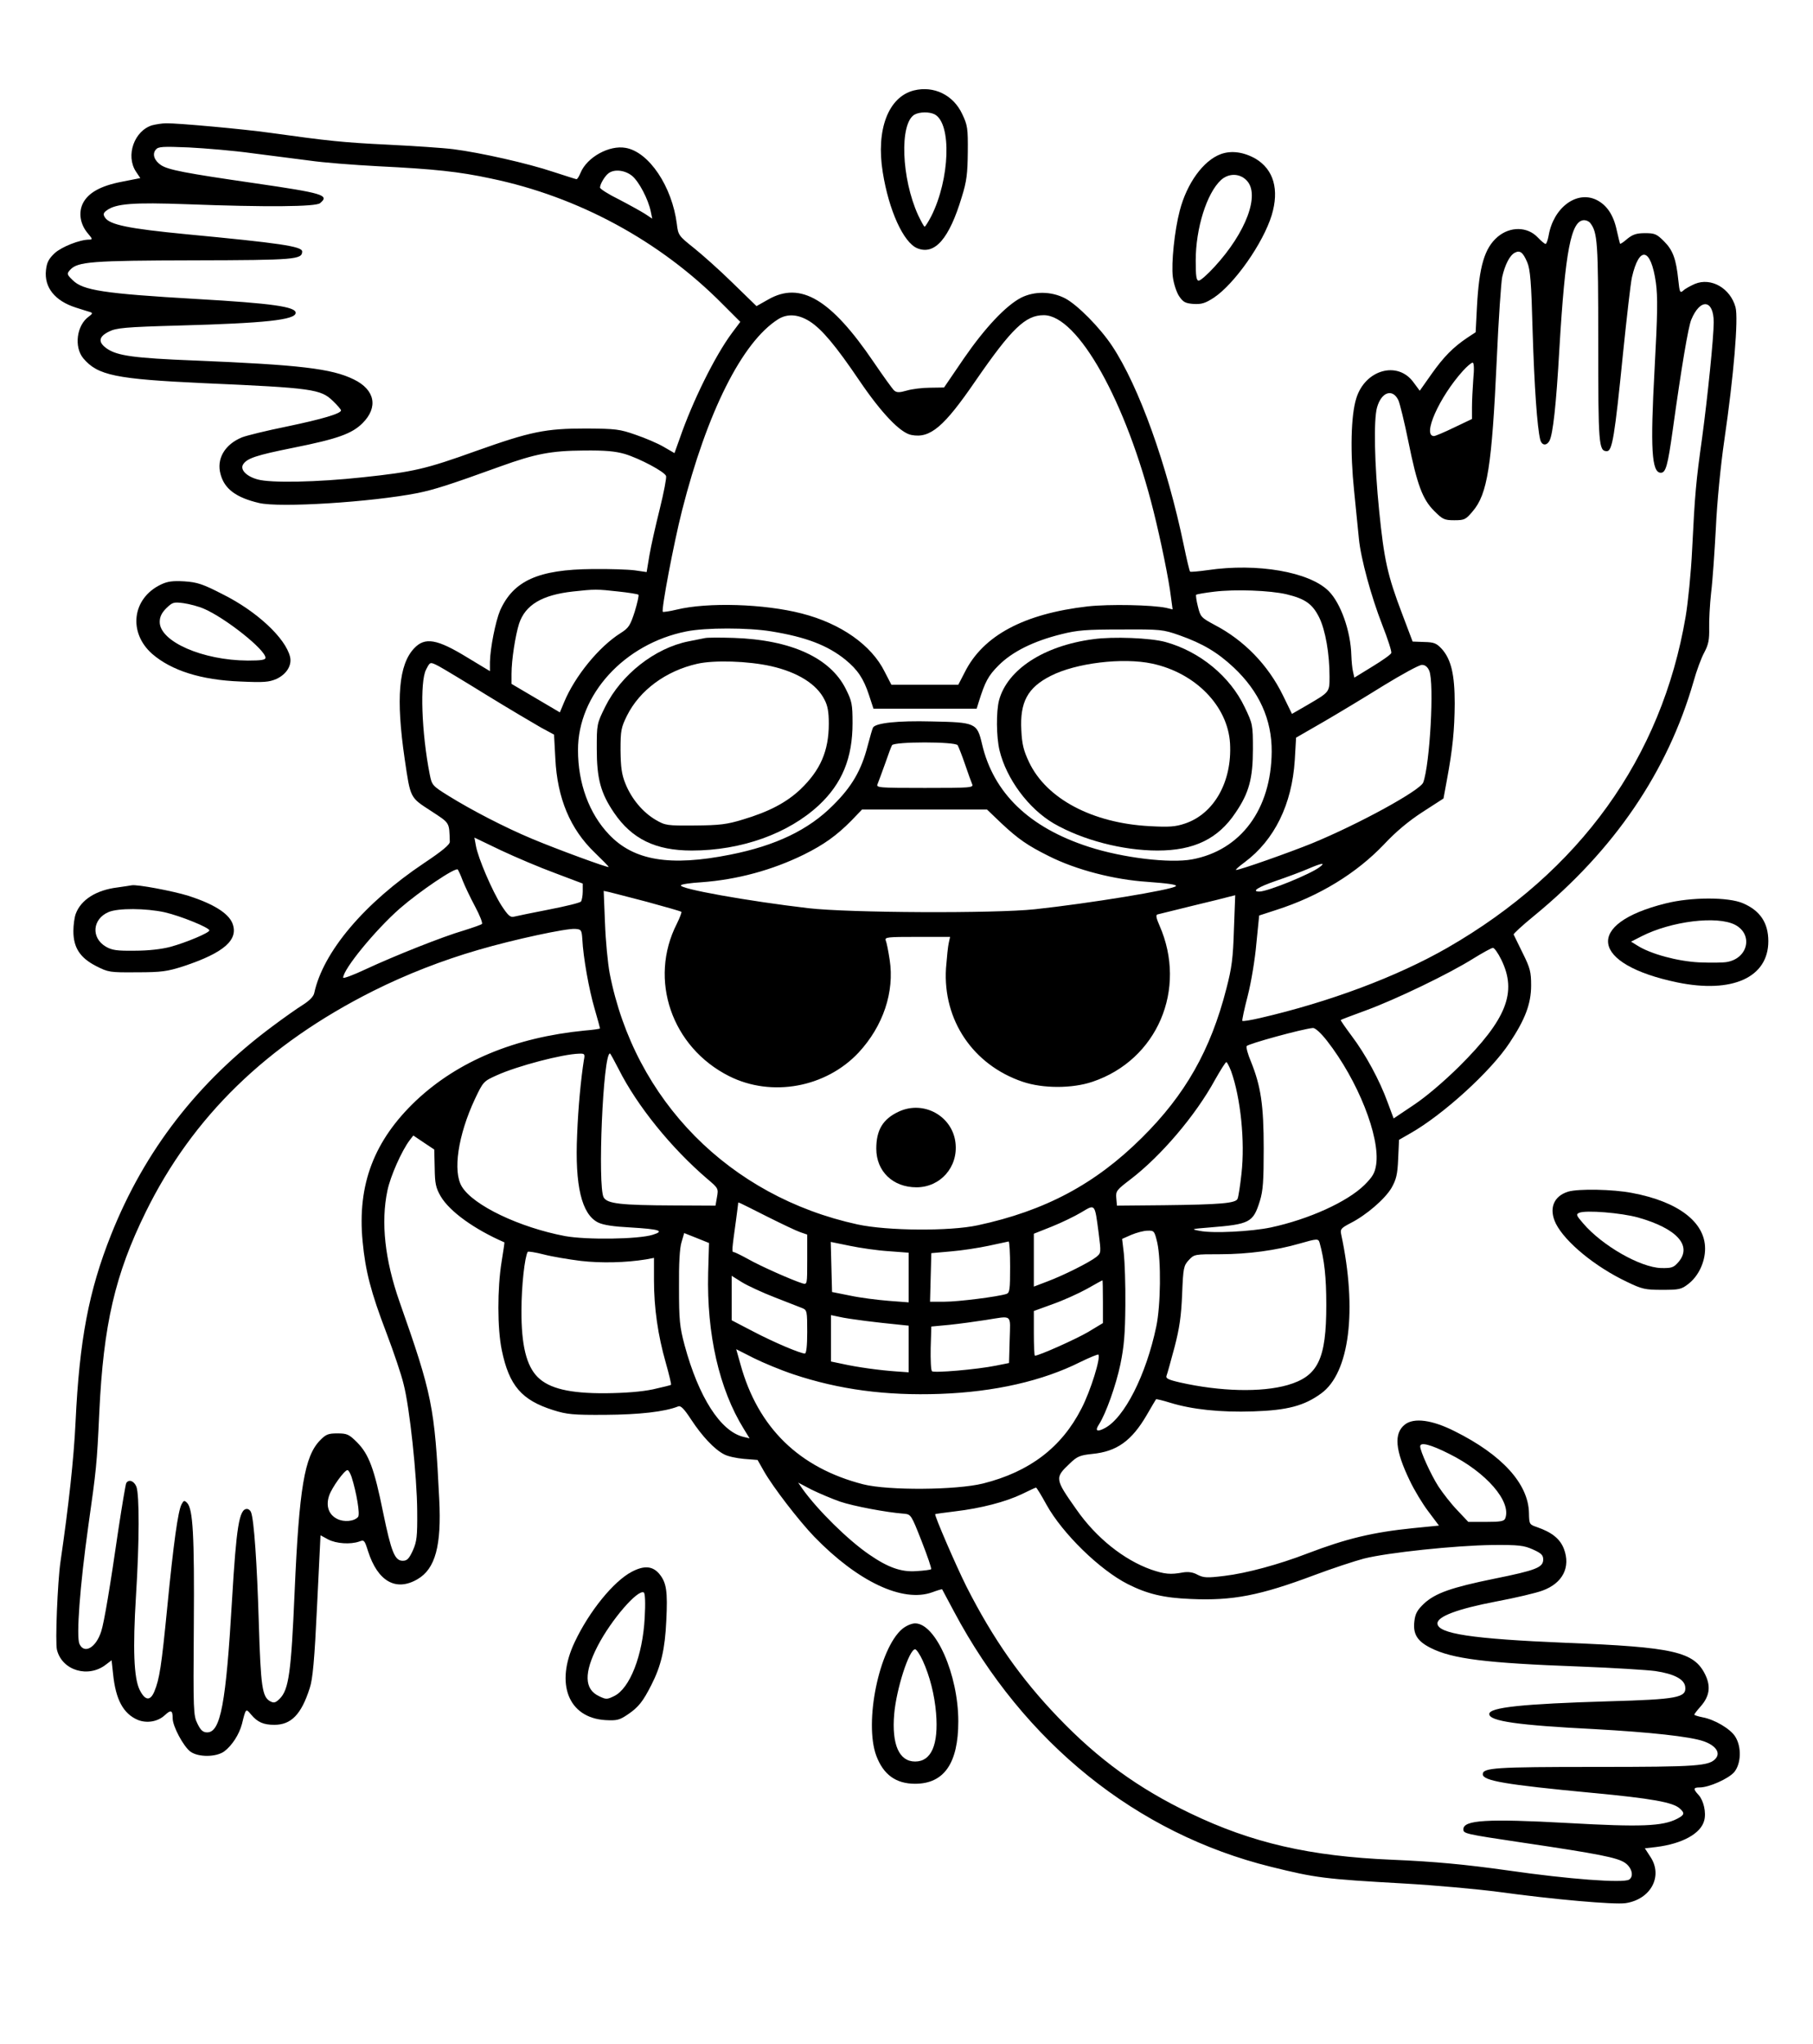 <?xml version="1.0" standalone="no"?>
<!DOCTYPE svg PUBLIC "-//W3C//DTD SVG 20010904//EN"
 "http://www.w3.org/TR/2001/REC-SVG-20010904/DTD/svg10.dtd">
<svg version="1.0" xmlns="http://www.w3.org/2000/svg"
 width="840pt" height="947pt" viewBox="0 0 840 947"
 preserveAspectRatio="xMidYMid meet">
<g transform="translate(0,947) scale(0.1,-0.1)"
fill="#000000" stroke="none">
<path d="M4234 9051 c-118 -30 -176 -181 -144 -379 28 -176 96 -326 160 -352
81 -33 148 44 206 237 23 73 27 109 28 208 1 110 -1 125 -26 177 -41 88 -131
132 -224 109z m97 -111 c79 -43 70 -300 -16 -471 -14 -27 -28 -49 -31 -49 -3
0 -16 24 -30 53 -78 171 -87 425 -17 466 23 13 69 14 94 1z"/>
<path d="M706 8890 c-84 -25 -125 -141 -76 -215 l20 -30 -86 -17 c-99 -19
-157 -52 -181 -102 -20 -43 -11 -95 23 -136 23 -27 24 -30 7 -30 -43 0 -127
-33 -160 -63 -27 -26 -36 -42 -40 -78 -9 -80 41 -143 139 -174 29 -9 59 -19
67 -21 11 -4 9 -8 -7 -20 -57 -40 -70 -141 -26 -194 67 -79 149 -96 559 -115
504 -22 541 -28 597 -82 21 -20 38 -40 38 -44 0 -15 -89 -41 -252 -75 -94 -19
-187 -42 -207 -50 -80 -33 -119 -100 -99 -171 18 -68 72 -108 178 -133 96 -23
521 4 735 46 77 16 142 36 385 124 161 58 234 72 385 73 100 1 144 -3 190 -16
69 -21 184 -82 191 -102 3 -7 -10 -75 -29 -152 -19 -76 -41 -173 -48 -215
l-13 -78 -55 8 c-31 4 -119 7 -196 6 -251 -2 -366 -54 -428 -192 -21 -50 -46
-175 -47 -239 l0 -42 -106 64 c-139 85 -195 95 -245 42 -72 -76 -85 -232 -44
-513 27 -183 24 -177 121 -240 90 -59 85 -51 88 -143 1 -13 -35 -43 -119 -99
-278 -186 -468 -412 -509 -602 -3 -16 -23 -36 -53 -55 -26 -16 -91 -62 -143
-101 -344 -256 -590 -574 -745 -963 -104 -261 -147 -488 -165 -869 -8 -170
-32 -388 -70 -648 -13 -90 -25 -374 -16 -407 24 -96 146 -132 228 -67 l25 19
7 -64 c12 -118 47 -183 114 -212 42 -17 93 -9 126 22 28 26 36 23 36 -15 0
-37 50 -130 82 -154 37 -27 120 -26 157 1 36 27 69 78 82 127 18 73 18 73 42
44 30 -36 58 -48 108 -48 78 0 125 48 164 170 14 42 22 129 34 381 l16 327 35
-19 c38 -20 104 -24 144 -10 23 9 25 7 41 -44 45 -141 130 -189 230 -130 82
48 111 155 100 370 -21 430 -33 486 -184 915 -68 194 -87 368 -56 515 14 67
66 184 103 233 l17 22 49 -33 48 -32 2 -85 c1 -73 5 -92 28 -132 42 -71 157
-153 295 -213 1 0 -5 -41 -13 -90 -20 -123 -20 -310 1 -410 34 -164 92 -231
238 -277 63 -20 92 -23 242 -22 156 1 274 14 337 39 12 5 27 -10 61 -62 50
-76 107 -137 152 -160 16 -9 57 -18 92 -21 l63 -5 30 -53 c43 -75 161 -228
233 -303 202 -208 410 -306 546 -257 24 9 45 15 46 14 1 -2 26 -48 55 -103
324 -609 846 -1029 1470 -1183 207 -51 243 -56 615 -77 143 -8 340 -26 439
-39 247 -34 536 -60 588 -52 118 18 175 127 113 217 l-24 37 52 6 c122 15 208
63 223 123 10 37 -3 93 -26 118 -26 28 -25 35 5 35 43 0 133 40 160 71 32 39
35 116 5 164 -22 36 -96 80 -152 90 -21 4 -38 10 -38 12 0 3 13 20 30 39 41
47 47 92 21 146 -52 107 -145 128 -646 148 -433 18 -595 42 -595 90 0 32 93
67 270 101 91 17 188 40 217 51 93 34 131 108 99 193 -18 47 -56 77 -125 101
-35 12 -36 13 -37 66 -3 135 -125 269 -344 378 -105 53 -189 64 -231 31 -52
-41 -45 -119 22 -258 21 -45 61 -111 88 -146 l48 -64 -121 -12 c-186 -19 -307
-48 -488 -117 -132 -51 -283 -92 -385 -104 -80 -10 -96 -9 -124 5 -21 12 -43
15 -68 11 -58 -11 -85 -8 -147 13 -127 45 -256 148 -347 279 -100 142 -101
146 -30 213 33 32 46 38 104 44 113 11 182 60 252 180 22 39 42 71 43 73 1 2
31 -5 66 -16 101 -31 231 -45 384 -40 159 5 237 26 315 83 132 95 168 387 93
737 -5 24 -1 29 43 52 73 37 159 111 190 163 22 39 28 62 31 135 l4 88 54 31
c151 86 372 287 458 418 72 108 100 181 100 266 0 62 -4 80 -39 150 -21 44
-41 83 -42 86 -2 3 40 42 94 86 372 305 619 668 739 1084 14 51 37 113 51 138
19 36 23 59 22 111 -1 36 3 110 9 165 7 55 16 190 22 300 5 114 22 289 39 405
44 301 66 565 52 617 -24 88 -113 139 -188 108 -20 -9 -45 -22 -54 -31 -15
-13 -17 -9 -23 48 -10 98 -25 139 -66 180 -34 34 -43 38 -88 38 -40 0 -57 -6
-82 -26 -17 -15 -32 -25 -34 -23 -1 2 -8 30 -15 61 -15 72 -46 118 -94 142
-92 45 -200 -36 -222 -166 -4 -21 -10 -38 -14 -38 -4 0 -20 13 -36 30 -48 51
-128 52 -186 3 -61 -52 -86 -137 -96 -325 l-6 -117 -38 -25 c-67 -45 -110 -89
-166 -168 l-55 -78 -29 39 c-73 101 -224 59 -265 -74 -25 -79 -29 -249 -10
-430 9 -88 19 -187 22 -220 9 -93 57 -268 108 -399 26 -66 45 -125 42 -131 -2
-7 -42 -35 -88 -63 l-83 -51 -6 27 c-4 15 -7 50 -8 77 -3 111 -49 241 -105
297 -89 89 -331 131 -561 97 -42 -6 -78 -9 -81 -7 -3 3 -16 58 -29 121 -78
375 -208 737 -332 924 -57 86 -161 191 -218 221 -64 33 -142 34 -204 3 -71
-37 -167 -139 -265 -281 l-92 -135 -65 -1 c-35 0 -83 -6 -107 -13 -35 -10 -47
-10 -59 0 -8 7 -51 67 -96 133 -197 290 -338 374 -487 289 l-55 -31 -110 107
c-60 59 -142 132 -181 163 -69 55 -72 59 -78 110 -22 174 -129 334 -237 353
-76 14 -179 -43 -209 -115 -7 -17 -15 -30 -19 -30 -3 0 -52 16 -108 34 -116
39 -337 89 -463 105 -47 6 -184 15 -305 21 -205 10 -272 17 -545 55 -120 17
-428 45 -480 44 -19 0 -48 -5 -64 -9z m464 -130 c85 -11 205 -26 265 -34 61
-9 202 -20 315 -26 263 -13 376 -25 525 -57 404 -84 783 -289 1072 -581 l83
-83 -39 -52 c-78 -105 -182 -315 -242 -489 l-24 -67 -50 29 c-27 16 -86 41
-130 56 -74 26 -92 28 -230 29 -188 0 -256 -14 -509 -104 -234 -84 -289 -97
-525 -122 -212 -23 -427 -27 -487 -10 -52 14 -82 45 -68 69 18 29 60 43 234
78 205 41 271 65 320 114 73 73 58 154 -40 202 -103 51 -253 68 -740 88 -278
11 -355 22 -403 54 -44 30 -41 56 8 80 34 17 73 21 325 28 399 11 540 26 540
59 0 28 -109 44 -460 64 -430 25 -526 40 -573 87 -28 27 -28 30 -12 48 35 38
99 43 575 44 468 1 500 4 500 41 0 24 -106 39 -537 80 -269 26 -356 44 -377
78 -9 14 -7 21 8 32 42 32 124 38 371 29 369 -14 599 -12 618 5 45 37 15 46
-301 92 -325 47 -402 62 -436 84 -31 21 -42 51 -24 72 11 14 32 15 153 10 77
-4 210 -15 295 -27z m1759 -105 c32 -27 74 -107 86 -164 l7 -34 -33 22 c-19
12 -73 42 -121 67 -49 24 -88 49 -88 55 0 16 22 53 39 66 27 21 77 15 110 -12z
m4438 -217 c35 -44 38 -88 38 -553 0 -474 2 -505 40 -505 25 0 36 67 75 455
17 165 35 323 41 350 34 149 88 138 111 -24 9 -66 8 -144 -6 -401 -20 -367
-14 -480 29 -480 23 0 32 33 55 197 41 295 72 478 86 512 42 101 104 94 104
-12 0 -69 -28 -345 -54 -537 -28 -201 -33 -253 -46 -516 -5 -106 -19 -245 -30
-310 -111 -655 -491 -1182 -1103 -1534 -235 -135 -549 -252 -869 -326 -43 -10
-80 -16 -82 -13 -2 2 9 55 25 116 16 62 34 171 40 242 l13 130 80 26 c199 64
370 169 498 303 55 59 115 109 180 151 l96 62 16 87 c27 145 35 231 36 353 0
133 -16 203 -59 252 -25 27 -36 32 -82 33 l-54 2 -48 127 c-69 181 -84 252
-107 478 -22 218 -26 421 -10 479 20 72 72 90 99 34 7 -16 28 -101 46 -190 41
-203 66 -269 120 -323 39 -39 47 -43 93 -43 47 0 53 3 85 41 69 80 89 209 112
707 8 183 20 354 25 379 13 57 35 100 58 112 24 13 38 3 58 -44 14 -33 19 -91
25 -320 8 -259 21 -443 35 -501 7 -28 29 -31 43 -6 16 31 31 162 46 427 27
454 54 595 115 595 10 0 22 -6 27 -12z m-3615 -457 c56 -36 120 -112 229 -273
103 -152 191 -244 242 -253 87 -17 151 38 297 251 167 242 231 304 316 304
158 0 382 -400 509 -910 33 -132 71 -317 80 -394 l8 -59 -29 7 c-65 14 -264
18 -364 7 -296 -34 -485 -135 -570 -305 l-30 -58 -155 0 -155 0 -31 60 c-61
124 -204 224 -384 270 -174 45 -436 53 -580 18 -33 -8 -62 -12 -64 -10 -8 8
50 315 89 469 116 456 278 780 445 886 43 27 93 24 147 -10z m3074 -268 c-3
-42 -6 -100 -6 -130 l0 -54 -82 -39 c-45 -22 -88 -40 -94 -40 -56 0 24 180
134 302 19 21 39 38 45 38 6 0 8 -26 3 -77z m-3962 -983 c48 -5 91 -12 94 -15
3 -3 -5 -38 -17 -78 -21 -65 -28 -76 -66 -100 -100 -63 -211 -199 -261 -319
l-20 -48 -112 66 -112 66 0 46 c0 66 18 179 35 233 29 87 106 133 250 149 100
11 111 11 209 0z m3097 -13 c87 -21 120 -45 151 -107 29 -59 48 -168 48 -274
0 -73 1 -71 -103 -132 l-71 -41 -42 86 c-69 141 -180 255 -316 326 -63 34 -66
37 -78 86 -7 27 -10 52 -8 54 2 2 40 9 83 14 97 12 260 6 336 -12z m-2386
-172 c159 -26 259 -64 342 -131 57 -47 84 -87 109 -163 l21 -64 239 0 239 0 9
29 c30 96 44 123 93 172 63 63 161 112 290 144 75 19 116 22 278 22 183 1 193
0 270 -27 107 -38 175 -78 251 -149 118 -111 177 -241 176 -390 -2 -267 -143
-457 -369 -499 -103 -19 -321 7 -478 58 -276 89 -442 249 -495 476 -23 98 -29
101 -235 105 -154 4 -257 -7 -270 -28 -3 -5 -14 -43 -25 -85 -29 -113 -73
-189 -160 -275 -113 -114 -265 -187 -476 -229 -280 -56 -448 -28 -563 94 -92
97 -143 237 -143 390 -1 257 215 493 502 550 89 18 286 18 395 0z m-1542 -161
c17 -9 117 -69 222 -134 104 -64 218 -131 251 -150 l61 -33 6 -111 c9 -184 69
-327 183 -436 35 -34 64 -63 64 -66 0 -6 -237 81 -354 130 -127 53 -281 133
-389 200 -74 46 -76 49 -86 99 -38 193 -46 429 -17 485 19 37 18 37 59 16z
m4589 -21 c24 -57 3 -435 -28 -518 -15 -37 -297 -192 -516 -282 -109 -44 -333
-123 -351 -123 -5 0 13 16 40 36 138 103 219 268 232 473 l6 104 125 72 c69
40 195 116 280 169 85 52 165 96 178 96 15 0 26 -9 34 -27z m-2185 -345 c4 -7
20 -47 34 -88 14 -41 29 -83 33 -92 8 -17 -6 -18 -219 -18 -213 0 -227 1 -219
18 4 9 19 51 34 92 14 41 29 81 33 88 11 17 292 17 304 0z m204 -363 c76 -71
120 -102 219 -151 127 -64 303 -109 456 -119 95 -7 139 -13 132 -20 -17 -17
-402 -80 -653 -107 -188 -20 -860 -17 -1050 5 -281 33 -600 90 -590 106 2 5
45 11 94 14 166 12 328 56 475 128 93 46 153 89 221 158 l49 51 289 0 290 0
68 -65z m-2068 -230 l127 -48 0 -36 c0 -20 -4 -41 -8 -47 -4 -6 -70 -22 -147
-37 -77 -15 -150 -30 -162 -33 -18 -5 -28 3 -60 52 -42 66 -108 219 -118 276
l-7 38 123 -59 c68 -32 181 -80 252 -106z m3542 29 c-40 -32 -241 -114 -280
-114 -39 0 -6 21 78 50 50 17 117 42 147 55 65 28 83 30 55 9z m-3971 -64 c10
-25 35 -78 57 -119 22 -41 36 -77 32 -81 -4 -4 -42 -17 -83 -30 -97 -28 -323
-118 -456 -180 -57 -27 -104 -44 -104 -39 0 39 149 221 263 321 92 80 258 192
268 180 3 -4 14 -27 23 -52z m855 -98 c84 -23 155 -43 158 -46 2 -2 -7 -27
-21 -55 -132 -259 -24 -572 242 -706 197 -99 448 -53 600 109 114 123 167 281
144 430 -6 40 -14 80 -18 89 -6 16 7 17 146 17 l152 0 -6 -27 c-4 -16 -9 -68
-13 -118 -15 -240 125 -448 355 -526 94 -32 230 -32 324 0 300 101 440 429
310 724 -15 34 -18 49 -9 51 7 2 80 20 162 40 83 20 161 39 174 43 l24 6 -6
-159 c-4 -133 -10 -178 -35 -274 -73 -285 -191 -492 -391 -690 -216 -215 -449
-339 -761 -406 -129 -28 -419 -26 -557 4 -593 129 -1033 574 -1148 1162 -9 47
-19 152 -22 234 l-6 149 24 -5 c13 -3 93 -24 178 -46z m-301 -172 c4 -84 31
-235 57 -323 14 -48 25 -89 25 -91 0 -2 -33 -7 -72 -10 -323 -32 -585 -141
-780 -324 -195 -185 -273 -389 -248 -652 13 -138 38 -235 111 -426 33 -87 69
-193 79 -236 28 -107 62 -426 63 -588 1 -118 -2 -141 -20 -182 -18 -39 -27
-48 -47 -48 -37 0 -53 40 -91 224 -41 203 -66 269 -120 324 -38 38 -47 42 -92
42 -42 0 -53 -4 -81 -33 -71 -74 -96 -219 -117 -702 -16 -373 -27 -452 -69
-494 -19 -19 -27 -21 -44 -12 -37 20 -44 66 -53 366 -8 269 -22 476 -36 510
-3 8 -11 15 -19 15 -36 0 -49 -84 -69 -422 -28 -480 -53 -613 -115 -613 -19 0
-30 9 -45 40 -19 38 -20 57 -17 455 3 418 -4 540 -31 568 -13 13 -16 12 -26
-7 -16 -30 -37 -178 -66 -476 -27 -275 -36 -333 -60 -391 -19 -45 -43 -42 -68
8 -27 55 -32 191 -17 435 16 252 16 468 2 506 -11 27 -35 36 -47 17 -3 -5 -19
-101 -36 -212 -39 -270 -67 -436 -80 -475 -24 -76 -79 -107 -101 -58 -15 34 2
267 41 545 37 262 40 285 51 526 19 408 73 640 215 929 217 442 561 777 1055
1025 152 76 318 141 487 190 164 48 406 100 448 97 28 -2 30 -5 33 -47z m4258
-96 c74 -151 24 -276 -195 -494 -71 -70 -153 -140 -210 -178 l-94 -63 -28 75
c-37 102 -102 222 -167 308 -29 39 -52 72 -50 73 2 2 55 22 118 45 136 50 382
168 495 239 44 27 85 50 92 50 6 1 24 -24 39 -55z m-808 -375 c143 -183 247
-445 228 -574 -6 -39 -16 -56 -54 -94 -79 -78 -257 -159 -434 -197 -91 -19
-268 -28 -328 -16 -44 8 -43 9 45 16 186 15 201 23 232 122 15 48 18 93 18
244 0 200 -13 288 -59 402 -14 33 -23 65 -20 72 4 10 259 80 307 84 10 1 36
-22 65 -59z m-3443 -91 c-13 -83 -26 -215 -31 -343 -11 -238 21 -370 97 -408
25 -12 72 -19 150 -23 134 -8 161 -16 103 -34 -67 -21 -307 -24 -406 -6 -211
40 -425 142 -478 229 -43 70 -18 238 60 405 39 82 40 83 102 111 95 43 304 98
381 100 26 1 28 -1 22 -31z m161 -40 c86 -171 244 -366 411 -509 51 -43 52
-45 45 -84 l-7 -40 -195 1 c-244 1 -306 8 -323 37 -29 52 -3 667 29 667 2 0
20 -33 40 -72z m2838 -10 c44 -123 65 -325 48 -475 -6 -55 -14 -107 -18 -116
-8 -21 -79 -27 -344 -30 l-215 -2 -3 35 c-3 33 2 38 66 87 140 107 301 295
392 462 25 44 48 81 52 81 3 0 13 -19 22 -42z m-2149 -674 c66 -33 135 -66
153 -72 l32 -11 0 -116 c0 -116 0 -116 -22 -110 -46 14 -195 80 -251 112 -33
18 -63 33 -68 33 -9 0 -8 10 11 147 5 39 10 75 10 78 0 8 -10 12 135 -61z
m1535 -74 c12 -94 12 -94 -11 -113 -32 -25 -149 -84 -226 -113 l-63 -24 0 123
0 122 83 33 c45 18 107 48 137 66 65 39 62 42 80 -94z m272 -47 c18 -83 16
-291 -5 -389 -47 -224 -148 -423 -239 -470 -36 -19 -46 -12 -26 18 32 50 78
179 99 278 17 83 22 141 23 275 1 94 -3 201 -7 238 l-8 68 43 19 c24 10 57 19
75 19 30 1 32 -1 45 -56z m-2081 -140 c-7 -283 51 -538 165 -722 l27 -44 -29
7 c-106 26 -207 184 -272 424 -23 86 -26 117 -26 267 -1 111 3 185 12 212 l12
41 58 -23 57 -23 -4 -139z m2833 140 c22 -79 31 -159 31 -288 0 -251 -38 -330
-179 -371 -122 -35 -313 -30 -499 12 -56 13 -67 19 -62 32 4 10 20 69 37 132
23 88 31 145 35 245 5 122 7 132 31 158 25 27 28 27 146 27 128 0 259 18 366
49 84 24 88 24 94 4z m-1996 -39 l92 -7 0 -115 0 -115 -92 7 c-51 4 -131 14
-178 24 l-85 17 -3 116 -3 116 88 -18 c48 -10 130 -22 181 -25z m562 -73 c0
-105 -2 -120 -17 -125 -41 -13 -223 -36 -286 -36 l-68 0 3 113 3 112 90 8 c50
4 128 16 175 26 47 10 88 19 93 20 4 0 7 -53 7 -118z m-1989 28 c96 -11 209
-8 302 7 l37 7 0 -104 c0 -127 18 -254 55 -383 15 -53 26 -99 24 -101 -2 -2
-40 -11 -84 -21 -53 -11 -127 -17 -220 -18 -166 -1 -261 22 -314 75 -52 52
-76 148 -75 309 0 113 15 247 29 271 2 3 35 -2 74 -12 38 -10 116 -23 172 -30z
m899 -169 c58 -23 115 -45 128 -50 21 -9 22 -15 22 -110 0 -65 -4 -100 -11
-100 -21 0 -146 53 -241 103 l-98 51 0 103 0 103 48 -30 c26 -16 95 -48 152
-70z m1520 -20 l0 -99 -68 -41 c-56 -33 -228 -110 -247 -110 -3 0 -5 47 -5
104 l0 103 88 32 c48 17 119 49 157 70 39 22 71 40 73 40 1 1 2 -44 2 -99z
m-1100 -89 c47 -6 111 -13 143 -16 l57 -6 0 -108 0 -108 -57 4 c-75 5 -184 20
-250 35 l-53 11 0 108 0 107 38 -8 c20 -5 75 -13 122 -19z m668 -88 l-3 -107
-60 -12 c-89 -18 -288 -35 -297 -26 -5 5 -7 53 -6 108 l3 99 85 8 c47 5 121
15 165 22 129 20 116 31 113 -92z m-1003 -159 c212 -71 430 -100 680 -91 253
9 476 60 651 148 43 21 80 36 83 34 12 -13 -36 -168 -78 -249 -92 -181 -241
-294 -456 -348 -125 -31 -440 -33 -555 -4 -297 76 -488 262 -569 555 l-20 71
81 -41 c44 -22 126 -56 183 -75z m3040 -369 c171 -85 289 -221 259 -299 -5
-13 -23 -16 -89 -16 l-82 0 -51 54 c-28 29 -67 79 -88 111 -35 55 -84 163 -84
185 0 21 48 9 135 -35z m-5086 -107 c23 -73 40 -173 30 -185 -18 -21 -66 -25
-97 -9 -40 20 -53 61 -37 108 13 38 71 118 85 118 5 0 13 -15 19 -32z m2263
-114 c62 -21 215 -50 296 -56 33 -3 34 -5 82 -127 27 -69 47 -127 44 -130 -2
-3 -33 -7 -69 -9 -70 -5 -131 17 -218 77 -98 67 -238 205 -309 304 l-20 29 63
-33 c35 -17 94 -42 131 -55z m957 -15 c74 -133 246 -301 376 -367 91 -46 167
-64 291 -69 195 -9 322 16 575 111 80 30 183 64 228 76 111 28 425 61 596 63
123 1 146 -2 188 -21 38 -17 47 -26 47 -46 0 -37 -33 -50 -226 -89 -201 -41
-274 -67 -327 -116 -31 -30 -40 -46 -44 -82 -7 -59 14 -92 76 -123 99 -50 252
-70 691 -86 157 -6 314 -16 350 -21 87 -13 134 -38 138 -73 6 -50 -36 -58
-353 -67 -402 -12 -555 -28 -555 -59 0 -33 133 -52 490 -70 252 -14 440 -34
503 -56 55 -19 79 -52 57 -79 -30 -36 -83 -40 -560 -40 -463 0 -520 -4 -520
-34 0 -30 104 -48 505 -86 278 -26 376 -44 407 -72 25 -22 23 -30 -11 -48 -68
-35 -167 -39 -504 -20 -379 21 -487 14 -487 -29 0 -20 9 -22 270 -61 358 -53
445 -70 480 -95 31 -22 41 -62 18 -77 -28 -17 -281 2 -558 42 -198 28 -346 42
-540 50 -381 16 -650 78 -935 215 -240 115 -426 250 -612 444 -173 180 -302
364 -425 606 -50 100 -150 332 -145 336 1 1 43 7 93 13 119 14 234 44 309 80
33 16 62 30 65 30 3 0 25 -36 49 -80z"/>
<path d="M3265 6514 c-11 -2 -45 -9 -75 -15 -156 -31 -312 -154 -386 -303 -39
-79 -39 -81 -39 -195 0 -138 18 -205 80 -296 83 -122 193 -175 360 -175 229 0
447 78 589 210 108 101 156 219 156 380 0 88 -3 102 -31 158 -72 145 -254 228
-519 237 -63 2 -124 2 -135 -1z m308 -130 c123 -28 211 -83 247 -155 15 -28
20 -58 20 -111 0 -127 -39 -216 -132 -305 -65 -61 -145 -103 -265 -139 -75
-23 -108 -27 -223 -28 -130 -1 -137 0 -182 26 -61 36 -112 98 -140 167 -18 44
-22 77 -23 156 0 92 3 105 30 160 59 118 180 207 325 240 79 18 236 13 343
-11z"/>
<path d="M5065 6509 c-228 -30 -397 -140 -436 -282 -14 -53 -13 -170 2 -233
32 -132 134 -270 252 -339 132 -76 318 -125 480 -125 169 0 281 54 362 176 62
91 80 158 80 294 0 112 -1 117 -38 194 -68 143 -208 258 -367 302 -69 19 -243
26 -335 13z m273 -113 c201 -43 351 -197 361 -370 10 -177 -74 -326 -209 -371
-44 -15 -74 -17 -164 -12 -264 14 -477 126 -558 296 -25 53 -33 82 -36 149 -7
129 29 197 136 251 117 60 334 86 470 57z"/>
<path d="M4165 4321 c-74 -34 -105 -85 -105 -172 0 -105 77 -179 186 -179 111
0 194 94 181 206 -14 124 -147 198 -262 145z"/>
<path d="M5656 8756 c-81 -30 -157 -135 -190 -262 -24 -91 -40 -244 -32 -307
4 -31 17 -71 29 -89 19 -28 29 -33 67 -36 37 -2 54 3 94 29 96 64 228 252 268
382 36 119 9 212 -75 262 -55 31 -112 39 -161 21z m119 -121 c65 -64 -1 -242
-149 -402 -32 -35 -64 -63 -72 -63 -11 0 -14 20 -14 93 0 149 51 312 117 373
35 32 86 32 118 -1z"/>
<path d="M745 6762 c-133 -64 -152 -222 -40 -321 89 -77 226 -121 408 -128
110 -5 133 -3 168 12 47 22 72 63 63 102 -21 87 -154 211 -310 289 -95 49
-120 57 -180 61 -54 3 -78 0 -109 -15z m200 -112 c100 -43 285 -190 285 -227
0 -10 -20 -13 -82 -13 -209 1 -408 88 -408 179 0 23 9 42 30 63 29 28 34 30
80 24 28 -4 70 -15 95 -26z"/>
<path d="M544 5359 c-98 -12 -169 -57 -193 -122 -6 -16 -11 -52 -11 -80 0 -77
31 -124 105 -162 57 -29 63 -30 189 -29 115 0 141 4 216 28 190 63 258 124
226 201 -20 46 -88 88 -202 125 -74 23 -240 54 -264 49 -3 -1 -33 -5 -66 -10z
m219 -115 c74 -17 207 -71 207 -84 0 -11 -107 -56 -180 -76 -41 -11 -103 -18
-165 -18 -83 -1 -106 2 -135 19 -69 41 -62 128 13 160 44 19 173 18 260 -1z"/>
<path d="M7717 5285 c-378 -94 -349 -282 55 -366 254 -52 421 23 421 191 0 85
-38 142 -118 176 -68 29 -239 29 -358 -1z m322 -99 c84 -44 61 -154 -36 -172
-19 -4 -78 -4 -131 -2 -100 5 -225 39 -286 78 l-29 18 49 25 c138 70 350 96
433 53z"/>
<path d="M7266 3950 c-69 -21 -91 -80 -57 -149 44 -86 183 -200 329 -269 70
-34 85 -37 163 -37 78 0 89 2 121 27 47 36 78 101 78 164 0 123 -125 218 -339
258 -88 17 -247 20 -295 6z m324 -120 c180 -51 252 -131 186 -207 -22 -25 -31
-28 -80 -27 -96 3 -272 103 -361 207 -32 37 -34 42 -18 49 30 13 194 0 273
-22z"/>
<path d="M2927 2189 c-84 -44 -197 -183 -264 -325 -92 -193 -30 -351 141 -362
54 -3 66 0 103 25 51 34 72 61 111 138 45 88 63 166 69 296 7 139 1 178 -33
219 -31 36 -70 39 -127 9z m60 -213 c-9 -175 -69 -328 -142 -363 -33 -16 -37
-16 -70 0 -68 32 -70 108 -6 232 63 122 187 265 214 248 6 -4 8 -50 4 -117z"/>
<path d="M4180 1924 c-107 -91 -177 -433 -120 -587 33 -88 91 -130 180 -130
134 0 200 95 200 289 0 217 -105 454 -200 454 -16 0 -42 -11 -60 -26z m95
-146 c33 -72 55 -159 62 -244 12 -146 -22 -224 -97 -224 -74 0 -109 78 -97
220 10 116 69 300 97 300 6 0 22 -24 35 -52z"/>
</g>
</svg>
